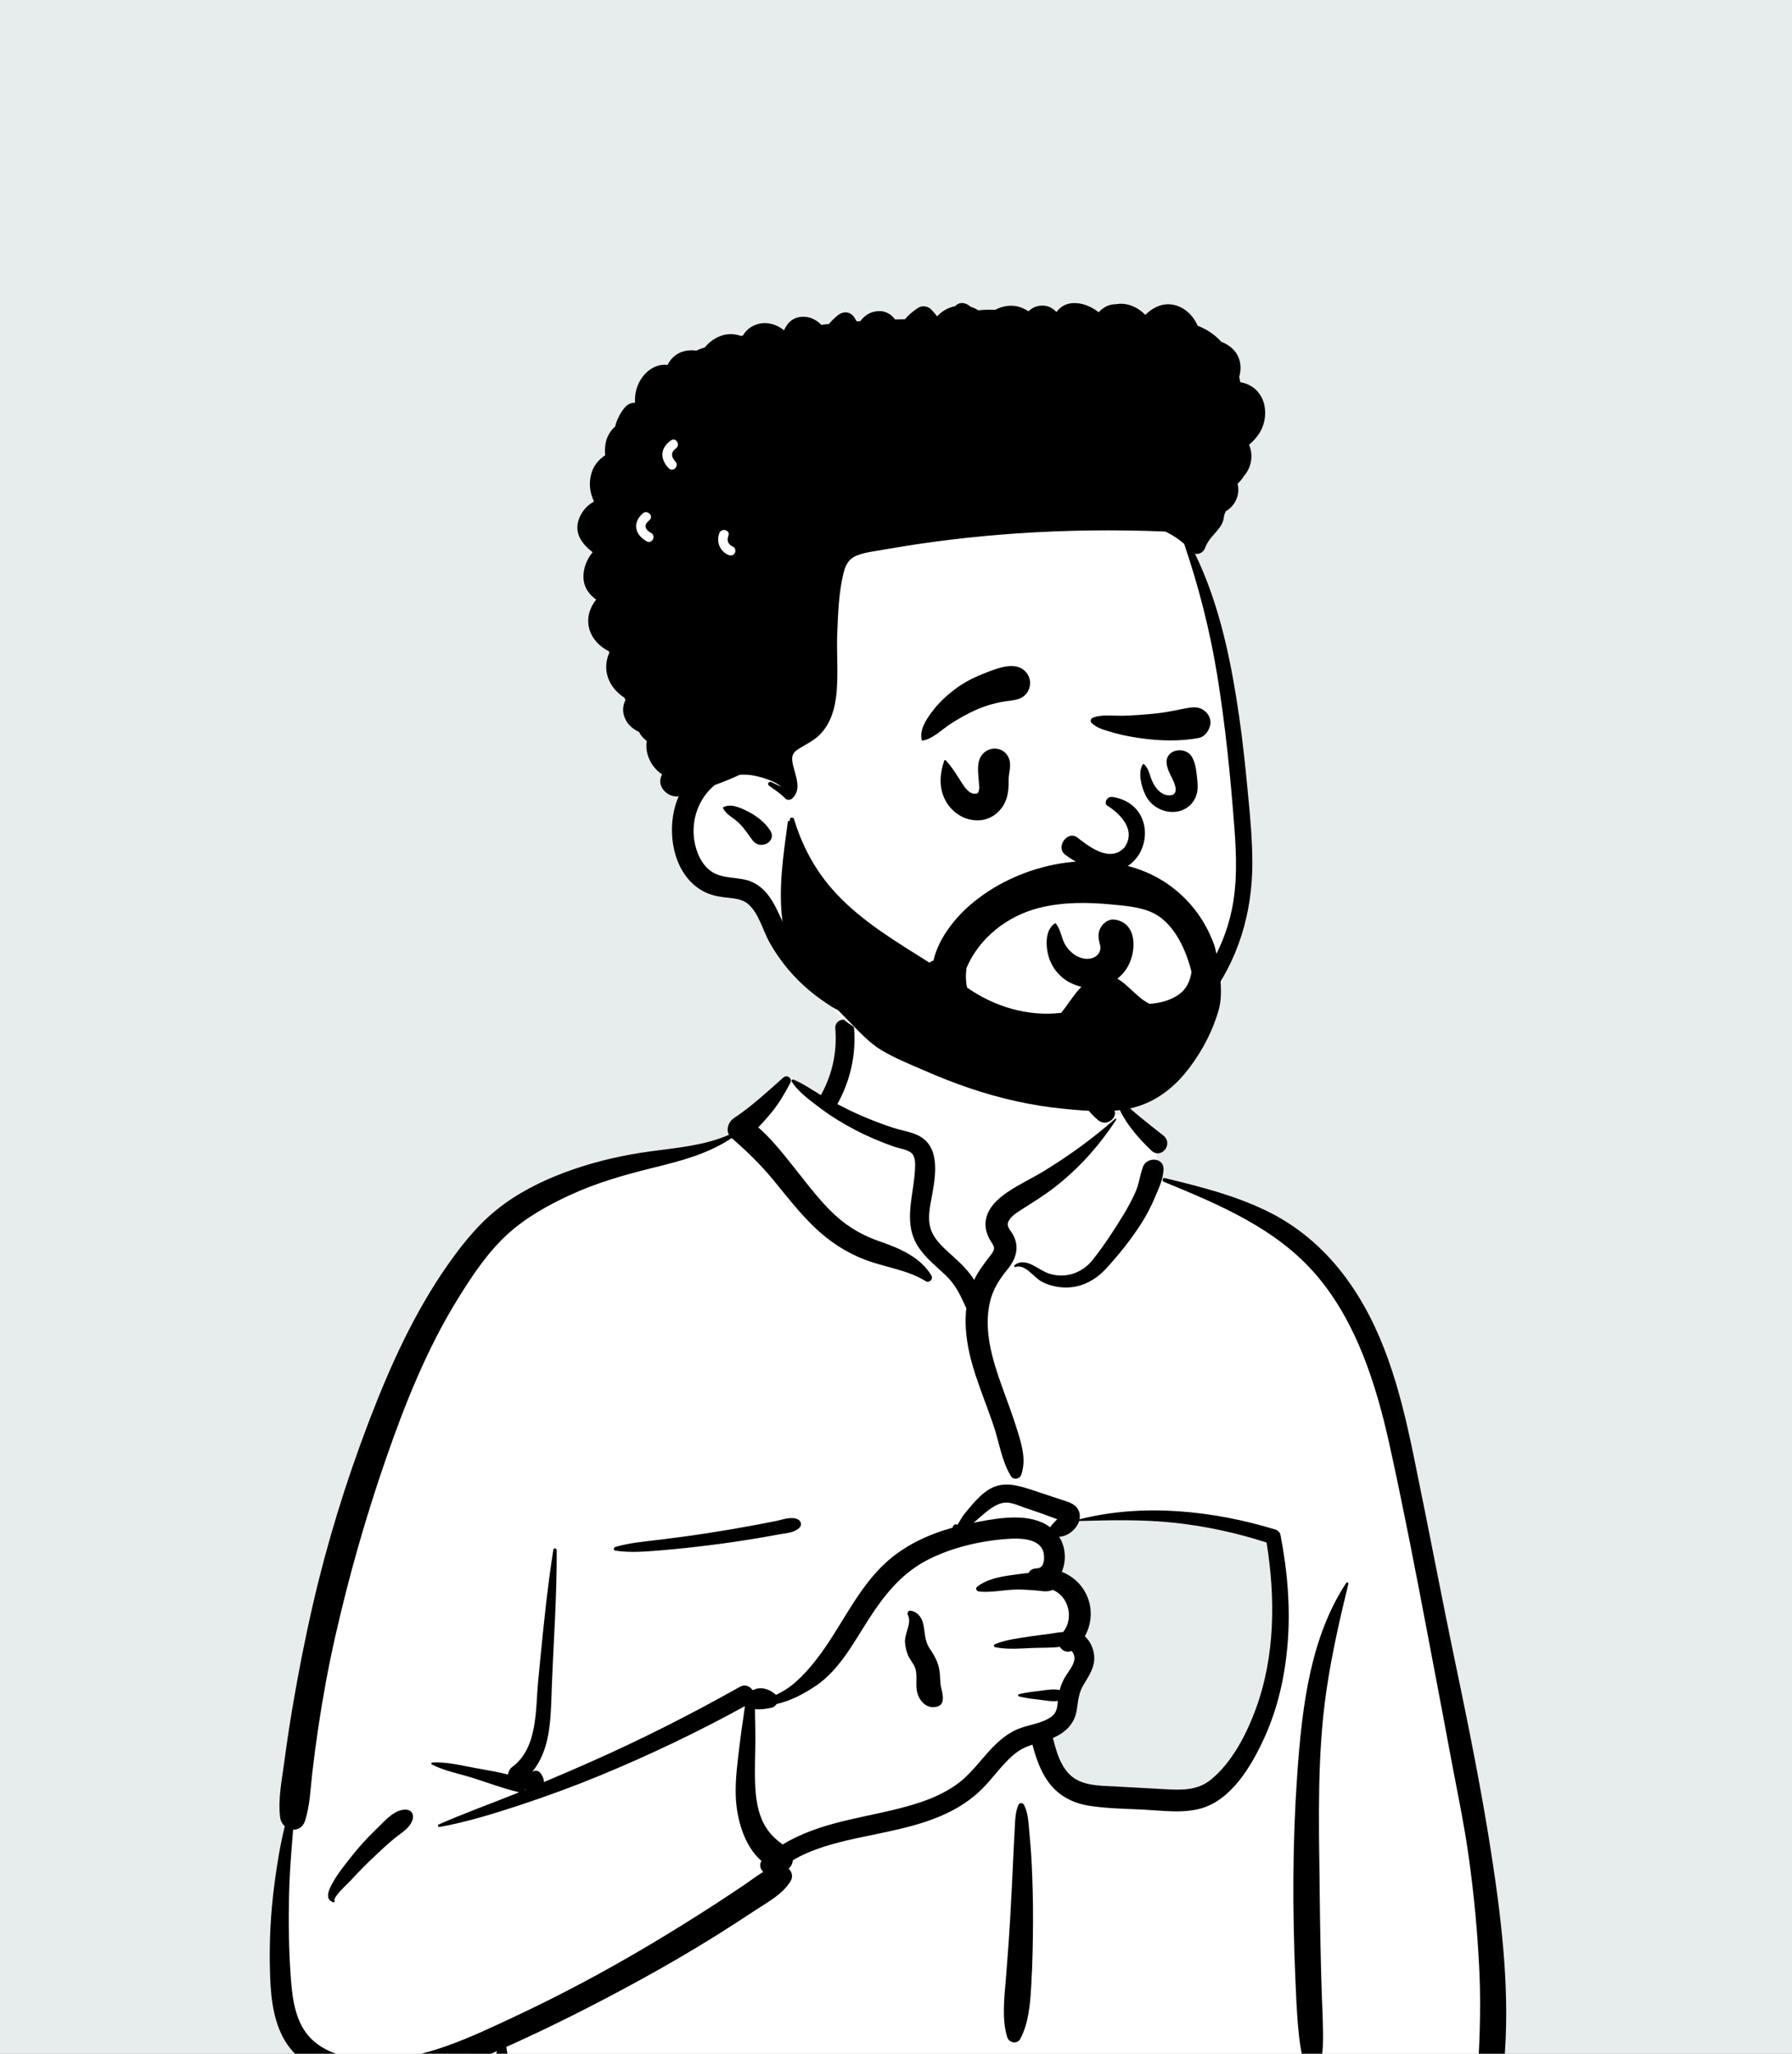 <svg width="240" height="275" viewBox="0 0 240 275" fill="none" xmlns="http://www.w3.org/2000/svg">
<rect x="0" y="0" width="240" height="275" fill="#808080" stroke="none"/>
<g clip-path="url(#clip0_81_20954)">
<rect width="240" height="275" fill="#E7ECED"/>
<path fill-rule="evenodd" clip-rule="evenodd" d="M114.34 135.723C119.555 131.751 132.648 129.964 138.214 133.789C143.712 137.631 144.311 143.843 146.873 149.557C149.29 148.417 153.281 150.05 153.982 152.294C154.851 153.352 154.89 156.325 155.49 157.747C181.569 161.9 185.528 182.24 188.667 205.332C192.82 228.764 202.247 252.145 198.155 276.257C198.688 277.029 199.108 277.78 199.497 278.671C200.429 280.256 199.229 282.501 197.35 282.414C194.918 282.2 192.51 281.908 190.067 281.817C183.294 281.582 176.514 281.61 169.739 281.696L168.815 281.708C134.667 282.133 100.521 282.971 66.372 283.194C65.133 283.195 64.526 282.084 64.692 280.987C65.025 278.78 65.334 276.571 65.656 274.363C57.579 276.497 48.992 277.034 40.938 274.587C40.375 274.013 42.251 274.324 42.549 274.237C35.136 269.17 37.35 258.495 38.006 250.807C42.089 224.462 43.529 195.313 59.304 172.832C66.128 163.658 76.134 156.394 87.631 154.76L87.95 154.716C91.311 154.267 95.058 154.123 97.997 152.294C101.303 149.653 102.712 144.775 106.19 144.73C107.338 144.715 108.9 146.168 110.581 147.155C110.707 144.984 111.876 143.152 112.134 141.469L112.155 141.325C112.425 139.363 112.056 137.598 114.34 135.723ZM170.387 206.028C163.058 200.935 144.125 203.494 143.692 203.779C142.738 204.407 142.327 204.463 141.811 205.278C141.301 205.346 140.792 205.416 140.283 205.488C139.263 205.822 140.019 207.077 141.198 206.629C140.489 209.688 142.575 211.864 143.406 214.888C143.676 215.87 143.416 217.636 143.406 218.64C143.487 219.919 144.901 221.43 144.665 222.714C143.827 227.276 139.281 231.727 141.198 236.152C142.467 238.652 146.286 239.926 148.825 240.776C154.086 242.795 163.251 240.7 166.308 236.152C167.938 233.727 169.827 227.609 170.799 225.711L171.014 222.701C171.546 215.218 172.018 207.162 170.387 206.028Z" fill="white"/>
<path fill-rule="evenodd" clip-rule="evenodd" d="M104.912 144.288C105.418 143.84 106.167 144.403 105.846 145.009C105.123 146.37 104.382 147.659 103.412 148.862C102.824 149.592 102.194 150.282 101.556 150.964C103.194 152.381 104.599 154.141 105.925 155.791C107.622 157.9 109.225 160.099 111.13 162.029C113.008 163.933 115.084 165.264 117.595 166.151L118.102 166.327C120.624 167.213 123.32 168.409 124.741 170.798C125.021 171.269 124.457 171.851 123.982 171.557C121.512 170.027 118.61 169.719 115.921 168.708C113.323 167.732 111.059 166.229 109.058 164.31C107.061 162.395 105.384 160.216 103.634 158.083C101.904 155.974 100.042 154.172 97.996 152.388C94.838 154.513 91.234 155.438 87.569 156.346L87.169 156.445C83.5 157.354 79.85 158.409 76.408 159.992C73.373 161.387 70.388 163.053 67.915 165.323C65.291 167.733 63.248 170.81 61.379 173.819C57.197 180.552 54.257 187.928 51.669 195.394C48.977 203.159 46.725 211.08 44.907 219.095C43.983 223.172 43.232 227.278 42.615 231.413C42.318 233.404 42.054 235.4 41.822 237.4C41.575 239.536 41.518 241.733 40.863 243.786C40.582 244.666 39.919 245.032 39.256 245L39.121 246.687C38.942 248.935 38.776 251.184 38.719 253.446C38.626 257.208 38.668 260.959 38.939 264.712L38.977 265.224C39.19 267.964 39.664 271.042 41.724 273.048C43.856 275.125 47.136 275.779 50.01 275.816C56.705 275.903 63.149 272.739 69.073 269.963C75.174 267.104 81.108 263.931 86.9 260.489C89.85 258.736 92.767 256.925 95.648 255.061C97.062 254.146 98.465 253.216 99.859 252.271C100.656 251.729 101.413 251.136 102.225 250.655C101.827 250.284 101.649 249.702 101.983 249.193C99.634 247.153 98.657 243.515 98.543 240.57C98.45 238.194 98.8 235.824 99.076 233.47C99.215 232.282 99.387 231.097 99.566 229.916C99.636 229.449 99.69 228.949 99.772 228.456C93.432 231.942 86.913 235.047 80.222 237.804C76.793 239.218 73.319 240.489 69.797 241.654L69.083 241.889C65.747 242.982 62.33 244.014 58.881 244.638C58.696 244.672 58.546 244.399 58.743 244.313C62.105 242.829 65.583 241.577 68.995 240.21L69.556 239.982V239.982C69.492 239.978 69.425 239.969 69.355 239.953C67.354 239.47 65.368 238.725 63.406 238.098C61.584 237.516 59.538 237.151 57.835 236.273C57.704 236.205 57.777 236.023 57.905 236.014C59.819 235.881 61.896 236.439 63.772 236.768L64.477 236.891C65.658 237.099 66.865 237.323 68.04 237.615C68.082 237.222 68.302 236.826 68.615 236.594C72.058 234.043 71.709 228.892 72.077 225.093L72.35 222.272C72.83 217.336 73.338 212.4 74.11 207.501C74.151 207.24 74.556 207.315 74.558 207.562C74.597 213.635 74.139 219.68 73.909 225.743L73.874 226.738C73.747 230.48 73.647 234.365 71.292 237.244C71.621 237.051 72.067 237.051 72.334 237.369C72.661 237.759 72.851 238.197 72.845 238.627C74.973 237.735 77.093 236.819 79.201 235.884C85.982 232.879 92.62 229.516 99.082 225.878C99.778 225.486 100.439 225.794 100.783 226.31L100.832 226.303C100.84 226.302 100.849 226.301 100.858 226.301L100.907 226.299C100.909 226.299 100.911 226.299 100.912 226.299C101.822 225.799 103.061 226.155 103.842 226.884C103.865 226.906 103.885 226.93 103.905 226.953C104.893 226.509 105.816 225.91 106.654 225.151C108.367 223.597 109.819 221.676 111.085 219.749C113.415 216.2 115.395 212.254 118.543 209.333C121.101 206.96 124.272 205.482 127.599 204.555C127.585 204.458 127.622 204.354 127.689 204.285C127.86 204.11 127.982 204.049 128.203 204.156C128.22 204.164 128.231 204.176 128.238 204.189L128.562 203.634C128.74 203.333 128.922 203.029 128.985 202.95C129.362 202.474 129.751 202.002 130.146 201.54C130.815 200.757 131.577 199.985 132.46 199.442C134.393 198.254 136.426 198.926 138.413 199.576C139.614 199.968 140.811 200.373 142.009 200.772L142.133 200.812C143.027 201.099 144.073 201.351 144.472 202.298C144.631 202.673 144.655 203.062 144.581 203.439C153.071 201.28 162.5 202.272 170.785 204.807C171.103 204.905 171.42 205.166 171.487 205.51C172.436 210.38 172.859 215.374 172.43 220.326C172.059 224.602 171.112 228.791 169.328 232.705L169.226 232.926C167.55 236.553 164.892 241.025 160.833 242.162C158.382 242.848 155.671 242.444 153.171 242.318C150.742 242.195 148.259 242.178 145.852 241.796C143.709 241.455 141.831 240.494 140.507 238.751C139.364 237.247 138.763 235.429 138.27 233.621C138.044 233.693 137.82 233.77 137.6 233.856C136.668 234.22 135.88 234.807 135.166 235.498C133.66 236.957 132.492 238.729 130.916 240.121C129.49 241.382 127.864 242.362 126.121 243.116C122.508 244.678 118.632 245.302 114.81 246.129L114.543 246.187C111.666 246.819 108.73 247.594 106.19 249.093C106.141 249.534 105.94 249.949 105.618 250.221C106.066 250.642 106.255 251.308 105.862 251.933C104.762 253.679 102.869 254.672 101.169 255.788L101.058 255.861C99.386 256.97 97.699 258.057 95.998 259.122C92.541 261.288 89.011 263.334 85.431 265.29C79.674 268.437 73.793 271.405 67.806 274.097C68.165 275.866 68.034 277.689 68.304 279.47L68.346 279.724C68.461 280.385 68.305 280.937 67.85 281.369L67.802 281.413L67.803 281.407L67.76 281.447L67.746 281.459L67.751 281.455C67.698 281.503 67.644 281.548 67.589 281.586L67.519 281.631V281.631C67.081 281.897 66.516 281.894 66.068 281.659L66.016 281.631L65.93 281.582C65.337 281.24 64.928 280.395 65.174 279.724C65.779 278.074 66.007 276.312 66.565 274.651L66.123 274.849V274.849L65.539 275.104C59.227 277.834 52.215 280.134 45.337 278.272C42.299 277.45 39.458 275.709 37.938 272.873C36.442 270.082 36.23 266.841 36.151 263.736C36.053 259.904 36.258 256.014 36.763 252.214C37.102 249.664 37.512 247.066 38.145 244.542C37.819 244.255 37.58 243.843 37.517 243.333C37.219 240.922 37.741 238.416 38.061 236.019C38.373 233.677 38.719 231.34 39.109 229.011C39.897 224.307 40.813 219.612 41.88 214.963C43.777 206.688 46.283 198.561 49.3 190.627L49.564 189.936C52.352 182.685 55.58 175.589 60.074 169.219C62.224 166.171 64.497 163.408 67.535 161.211C70.381 159.154 73.592 157.672 76.905 156.54C80.222 155.407 83.631 154.647 87.1 154.175C90.623 153.695 94.342 153.401 97.629 151.955C97.213 151.21 97.57 150.203 98.269 149.74C100.624 148.184 102.802 146.159 104.912 144.288ZM180.294 211.967C180.393 211.817 180.627 211.912 180.584 212.089C179.438 216.783 178.363 221.487 177.661 226.27C176.394 234.904 176.627 243.65 176.731 252.348L176.736 252.797C176.789 257.482 176.863 262.167 177.018 266.85C177.096 269.217 177.251 271.607 177.167 273.975C177.121 275.26 176.779 276.475 176.657 277.744C176.551 278.854 176.646 279.98 176.699 281.092C176.734 281.831 175.644 281.799 175.57 281.092L175.475 280.177C175.352 279.019 175.2 277.868 174.82 276.76C174.364 275.427 174.145 274.118 173.987 272.718C173.745 270.573 173.637 268.407 173.543 266.248L173.479 264.754C173.089 255.728 173.102 246.66 173.735 237.644L173.781 237C174.407 228.478 175.494 219.269 180.294 211.967ZM155.881 158.253C155.582 158.13 155.686 157.678 156.018 157.757L156.62 157.9C161.035 158.958 165.369 160.104 169.489 162.072C173.612 164.042 177.102 166.982 179.876 170.597C185.268 177.625 187.508 186.166 189.277 194.698C191.242 204.18 193.032 213.696 195.015 223.174L195.383 224.94C197.218 233.768 198.95 242.601 200.226 251.533L200.318 252.181C201.605 261.367 202.379 270.87 200.975 280.08C200.697 281.902 197.666 281.448 197.785 279.648C198.127 274.444 198.372 269.267 198.135 264.052C197.898 258.835 197.409 253.641 196.68 248.47C196.066 244.118 195.152 239.82 194.342 235.503L194.215 234.821C193.538 231.149 192.839 227.481 192.142 223.813L191.1 218.32C189.538 210.096 187.946 201.864 186.147 193.692L186.041 193.211C184.28 185.348 181.685 177.112 176.404 170.868C171.045 164.532 163.374 161.341 155.881 158.253ZM136.409 241.652C136.538 241.364 136.989 241.396 137.127 241.652C137.67 242.654 137.731 243.933 137.833 245.065L137.844 245.181C137.975 246.562 138.09 247.948 138.161 249.333C138.295 251.962 138.36 254.587 138.351 257.22C138.343 259.917 138.289 262.612 138.143 265.306L138.104 266.027C137.971 268.368 137.748 270.979 136.637 273.026C136.232 273.77 135.133 273.551 134.899 272.799C134.132 270.335 134.526 267.414 134.723 264.891L134.876 262.922C135.027 260.953 135.171 258.984 135.285 257.012C135.442 254.315 135.571 251.616 135.696 248.918C135.736 248.041 135.78 247.165 135.826 246.288L135.897 244.974C135.958 243.874 135.953 242.668 136.409 241.652ZM50.181 245.143L50.52 244.815C51.562 243.795 52.879 242.223 54.42 242.321C55.034 242.36 55.426 242.87 55.298 243.475C55.026 244.767 53.708 245.438 52.759 246.227C51.72 247.091 50.74 248.015 49.763 248.948C48.895 249.775 48.061 250.625 47.247 251.503L46.942 251.833C46.65 252.151 44.572 254.032 44.797 254.52L44.809 254.542C44.872 254.635 44.767 254.763 44.664 254.731C43.766 254.447 43.822 253.678 44.162 252.898C44.813 251.4 45.955 250.014 46.952 248.735C47.947 247.458 49.023 246.27 50.181 245.143V245.143ZM139.661 207.575C138.967 205.934 136.41 205.968 134.959 206.067C131.304 206.314 127.35 207.239 124.098 208.948C120.726 210.719 118.455 213.558 116.423 216.697L116.328 216.845C114.347 219.925 112.44 223.571 109.338 225.688C107.759 226.767 105.914 227.753 103.997 228.179C103.866 228.411 103.653 228.594 103.373 228.66L103.243 228.69C102.697 228.811 101.849 228.944 101.117 228.864C101.122 229.223 101.118 229.579 101.127 229.918C101.153 230.892 101.164 231.869 101.164 232.843C101.164 234.883 101.054 236.928 101.14 238.968C101.215 240.773 101.47 242.659 102.336 244.272C102.971 245.456 103.81 246.239 104.822 246.987C107.312 245.469 110.128 244.543 112.985 243.847C116.441 243.006 119.98 242.445 123.357 241.304C124.982 240.754 126.545 240.036 127.961 239.059C129.464 238.023 130.612 236.62 131.793 235.248L131.977 235.035C133.182 233.652 134.498 232.329 136.201 231.579C137.668 230.934 139.601 230.819 140.884 229.819C141.554 229.296 141.61 228.538 141.681 227.761C140.86 227.878 139.99 227.69 139.171 227.594L138.747 227.544C137.973 227.452 137.217 227.351 136.455 227.154C136.313 227.117 136.313 226.904 136.455 226.867C137.355 226.635 138.248 226.536 139.171 226.427L139.388 226.4C140.224 226.291 141.102 226.125 141.921 226.309C142.068 225.75 142.281 225.215 142.578 224.68C142.997 223.928 143.788 223.076 143.895 222.198C143.927 221.936 143.865 221.626 143.742 221.394L143.699 221.315C143.647 221.222 143.586 221.128 143.496 221.07C143.486 221.082 143.465 221.095 143.419 221.109C142.788 221.308 142.238 220.999 141.946 220.523C140.707 220.677 139.354 220.625 138.191 220.677L137.016 220.734C135.76 220.791 134.448 220.816 133.267 220.563C133.103 220.527 133.053 220.253 133.218 220.182C134.669 219.562 136.428 219.364 137.982 219.125C138.849 218.992 139.723 218.89 140.593 218.773C141.172 218.695 141.787 218.566 142.387 218.535C143.892 216.661 143.081 213.704 140.987 212.897C140.224 213.233 139.538 213.038 138.705 212.966C137.873 212.895 137.039 212.846 136.203 212.85C134.529 212.857 132.756 213.298 131.098 213.108C130.828 213.077 130.578 212.718 130.846 212.499C132.115 211.463 133.933 211.126 135.544 210.905L135.878 210.86C136.418 210.789 137.074 210.686 137.755 210.625C137.909 210.324 138.186 210.097 138.601 210.04C138.724 210.023 138.848 210.014 138.972 210.003L138.97 209.991V209.991C139.983 209.942 139.939 208.231 139.661 207.575ZM70.351 239.579C70.333 239.606 70.313 239.633 70.292 239.658L70.26 239.695L70.427 239.628L70.351 239.579V239.579ZM157.328 203.908C153.066 203.45 148.799 203.547 144.525 203.67C144.183 204.788 142.993 205.741 141.841 205.777C142.743 207.152 142.837 209.013 142.203 210.471C143.548 211.006 144.706 211.968 145.409 213.338C146.384 215.236 146.256 217.349 145.293 219.103C146.115 219.848 146.601 221.058 146.552 222.198C146.498 223.469 145.74 224.555 145.111 225.608C144.431 226.746 144.408 227.748 144.199 229.023C143.893 230.889 142.636 232.02 141.017 232.727L141.103 233.066C141.52 234.691 142.04 236.405 143.232 237.593C144.766 239.122 147.146 239.108 149.173 239.204L149.271 239.209C151.127 239.302 152.983 239.411 154.838 239.516L156.23 239.594C158.366 239.711 160.418 239.725 162.162 238.313C165.009 236.006 166.961 232.19 168.196 228.811C170.79 221.719 170.821 213.936 169.63 206.549C165.638 205.262 161.496 204.356 157.328 203.908ZM121.89 215.675L121.921 215.677C122.799 215.777 123.401 216.488 123.616 217.331C123.928 218.556 123.775 219.664 124.525 220.77C125.297 221.908 125.771 222.819 125.883 224.224C125.93 224.802 125.908 225.379 126.037 225.945L126.13 226.341C126.229 226.764 126.311 227.171 126.261 227.625C126.216 228.039 126.015 228.362 125.6 228.495C124.247 228.928 123.202 227.93 122.853 226.669C122.551 225.58 122.954 224.282 122.528 223.259C122.292 222.692 121.857 222.218 121.611 221.647C121.367 221.081 121.245 220.49 121.206 219.875C121.132 218.712 122.16 217.314 121.587 216.26C121.464 216.035 121.603 215.668 121.89 215.675ZM103.921 203.67C104.837 203.484 105.876 203.057 106.78 203.412C107.244 203.595 107.474 204.161 107.081 204.555C106.4 205.238 105.41 205.276 104.493 205.437L104.412 205.451C103.327 205.652 102.24 205.843 101.152 206.023C99.105 206.362 97.052 206.662 94.993 206.917C92.878 207.179 90.757 207.412 88.632 207.588L87.81 207.655C86.016 207.799 84.149 207.907 82.388 207.632C82.133 207.592 82.174 207.219 82.388 207.154C84.317 206.57 86.433 206.414 88.427 206.166C90.547 205.903 92.663 205.625 94.774 205.296C96.881 204.966 98.986 204.613 101.082 204.222C102.03 204.046 102.976 203.862 103.921 203.67ZM136.975 201.795C136.171 201.51 135.287 201.089 134.416 201.23C132.913 201.473 131.577 202.937 130.387 203.901L130.985 203.785C134.039 203.198 138.085 202.565 140.649 204.508C140.656 204.497 140.661 204.486 140.668 204.475C140.875 204.16 141.115 203.915 141.377 203.646C141.402 203.622 141.426 203.598 141.45 203.573L141.591 203.423L141.268 203.311C140.576 203.066 139.756 202.75 139.627 202.704L139.618 202.701C138.736 202.402 137.853 202.106 136.975 201.795ZM111.876 137.74C111.75 136.123 114.267 136.136 114.391 137.74C114.663 141.242 113.875 144.711 112.18 147.782C112.167 147.804 112.154 147.824 112.14 147.845C113.201 148.397 114.274 148.927 115.37 149.4C116.773 150.006 118.202 150.557 119.656 151.025C120.972 151.449 122.593 151.616 123.699 152.497C126.032 154.356 125.156 158.212 124.707 160.712L124.637 161.106C124.413 162.392 124.252 163.712 124.794 164.947C125.373 166.265 126.543 167.243 127.588 168.187L127.799 168.378C128.724 169.221 129.781 170.246 130.459 171.389C131.079 170.108 131.923 169.061 132.816 167.882C133.453 167.041 133 166.763 132.542 165.942C132.102 165.151 131.887 164.308 132.024 163.405C132.278 161.739 133.61 160.536 134.935 159.631C136.5 158.564 138.246 157.773 139.864 156.78C143.188 154.739 146.425 152.406 149.342 149.815C149.422 149.744 149.562 149.838 149.497 149.935C147.193 153.441 144.492 156.47 141.172 159.042C139.826 160.084 138.411 160.949 136.988 161.858L136.578 162.121C136.007 162.491 135.294 162.987 135.035 163.617C134.775 164.251 135.33 164.73 135.628 165.256C136.576 166.924 136.119 168.481 134.995 169.896L134.943 169.961C133.826 171.338 132.98 172.618 132.575 174.377C131.705 178.156 132.917 182.091 134.185 185.638L134.235 185.778C134.921 187.69 135.65 189.588 136.246 191.53L136.41 192.067C136.95 193.855 137.392 195.617 136.786 197.455C136.58 198.08 135.728 198.228 135.374 197.639C134.126 195.565 133.815 193.069 133.032 190.789C132.27 188.566 131.394 186.384 130.657 184.152C129.709 181.279 129.074 178.186 129.418 175.172C129.408 175.154 129.397 175.138 129.389 175.119L129.147 174.591C128.489 173.16 127.853 171.911 126.655 170.77C125.406 169.58 124.05 168.527 123.068 167.087C120.933 163.959 122.253 160.479 122.511 157.059L122.54 156.639C122.587 155.929 122.613 154.964 122.149 154.472C121.628 153.919 120.404 153.778 119.712 153.533C117.924 152.9 116.161 152.162 114.482 151.276C112.884 150.433 111.336 149.501 109.895 148.41L109.165 147.86C108.012 146.99 106.817 146.04 106.044 144.855C105.955 144.719 106.107 144.499 106.268 144.564C107.558 145.088 108.736 145.921 109.942 146.645C109.961 146.601 109.983 146.556 110.008 146.512C111.5 143.809 112.114 140.814 111.876 137.74ZM153.07 156.258C153.583 154.848 155.925 154.957 155.832 156.632C155.76 157.919 155.214 159.08 154.715 160.248L154.661 160.373C154.146 161.59 153.551 162.733 152.838 163.849C151.477 165.981 149.883 167.96 148.18 169.828C146.636 171.521 144.609 172.557 142.274 172.385C141.29 172.312 140.297 172.062 139.435 171.57C138.411 170.986 137.299 169.232 135.992 169.657C135.866 169.698 135.748 169.513 135.857 169.425C137.365 168.21 139.077 170.094 140.521 170.548C142.697 171.232 144.93 170.476 146.331 168.716C147.793 166.879 149.139 164.822 150.367 162.821C150.992 161.805 151.561 160.751 152.053 159.665C152.549 158.568 152.662 157.376 153.07 156.258ZM149.562 147.584C149.499 147.389 149.741 147.204 149.911 147.315C150.903 147.96 151.761 148.813 152.675 149.561C153.69 150.39 154.711 151.203 155.749 152.003C157.261 153.169 155.507 155.316 154.176 154.042C152.354 152.299 150.358 150.02 149.562 147.584ZM144.121 140.761C144.524 139.208 146.905 139.849 146.558 141.384L146.547 141.43C145.889 143.966 146.825 146.547 148.824 148.191L148.897 148.251C150.162 149.263 148.37 151.032 147.119 150.03C144.386 147.842 143.249 144.125 144.121 140.761Z" fill="black"/>
<path fill-rule="evenodd" clip-rule="evenodd" d="M164.804 91.317C164.02 85.057 161.557 78.41 158.966 72.573C153.141 60.234 139.804 58.535 127.848 55.99C116.05 54.272 103.557 52.721 91.937 56.149C85.404 57.75 82.853 65.533 83.883 71.675C84.472 75.502 86.213 79.125 87.698 82.672C90.65 89.956 92.523 97.755 92.526 105.642C92.323 110.796 91.596 116.678 97.517 118.861C103.15 121.664 103.626 129.262 110.681 133.572C113.533 139.353 121.304 139.861 126.896 141.202C130.431 141.879 134.005 142.377 137.59 142.699C147.969 144.029 156.271 141.021 161.704 131.772C165.34 126.143 168.047 119.643 167.379 112.821C166.712 105.637 165.603 98.491 164.804 91.317Z" fill="white"/>
<path fill-rule="evenodd" clip-rule="evenodd" d="M127.938 40.993C128.53 40.322 129.443 40.552 129.997 41.083C130.357 41.189 130.707 41.347 131.037 41.557C131.783 41.461 132.564 41.461 133.296 41.488C133.473 41.388 133.664 41.3 133.871 41.224C135.349 40.683 136.659 40.958 137.739 41.682C138.26 41.189 138.916 40.88 139.755 40.927C140.504 40.969 141.038 41.321 141.495 41.786C141.951 41.128 142.689 40.658 143.607 40.593C144.891 40.502 146.125 41.017 147.148 41.814C147.744 41.13 148.557 40.737 149.462 40.733C150.058 40.625 150.687 40.668 151.255 40.839C152.08 41.089 152.804 41.556 153.381 42.161C154.293 41.287 155.41 40.658 156.698 40.75C158.365 40.87 159.747 42.097 160.389 43.606C161.517 44.058 162.559 44.703 163.429 45.622C163.475 45.67 163.52 45.721 163.566 45.772C164.035 45.945 164.477 46.19 164.866 46.514C166.097 47.539 166.372 49.023 165.964 50.476C166.021 50.709 166.07 50.946 166.114 51.182C167.268 51.358 168.316 52.024 168.911 53.108C169.727 54.596 169.566 56.557 168.683 57.977C168.304 58.588 167.822 59.103 167.28 59.553C167.892 60.944 167.599 62.604 166.612 63.728C166.372 64.116 166.076 64.466 165.744 64.783C166.111 66.221 165.459 67.704 164.157 68.473L164.046 68.751C164.027 68.798 164.008 68.844 163.989 68.889C163.974 68.949 163.957 69.006 163.939 69.064C163.908 69.574 163.74 70.075 163.407 70.546C162.724 71.513 161.878 72.143 161.43 73.272L161.385 73.391C161.192 73.925 160.569 74.302 160.038 74.137C162.985 80.19 164.53 86.925 165.59 93.526C166.119 96.819 166.527 100.124 166.858 103.441L167.183 106.744C167.468 109.68 167.722 112.626 167.724 115.572C167.728 122.236 165.823 128.646 161.733 133.949C157.864 138.962 152.39 142.596 146.206 144.026C139.822 145.502 132.333 144.92 126.607 141.543C124.919 140.55 126.398 138.161 128.116 138.961C131.367 140.474 134.671 141.598 138.275 141.85C141.789 142.097 145.311 141.657 148.642 140.507C154.154 138.603 158.844 134.615 161.859 129.648C163.344 127.201 164.42 124.544 164.992 121.737C165.705 118.239 165.598 114.623 165.336 111.08L165.318 110.838C164.8 104.011 164.118 97.142 163.015 90.384C162.04 84.407 160.541 78.551 158.595 72.825C157.833 72.154 156.98 71.599 156.068 71.177C149.386 70.897 142.692 70.979 136.019 71.44C130.328 71.836 124.664 72.506 119.044 73.482L118.442 73.588C117.197 73.809 115.816 73.936 114.643 74.437C113.637 74.868 113.23 75.697 112.976 76.716C112.338 79.292 112.241 82.112 112.133 84.753C112.028 87.336 112.266 89.94 112.059 92.514C111.884 94.668 111.333 96.872 109.737 98.43C108.903 99.246 107.876 99.691 106.913 100.311C106.29 100.71 106.025 101.122 106.106 101.862C106.279 103.481 107.583 105.52 106.118 106.907C105.861 107.15 105.415 107.182 105.161 106.907C104.557 106.25 103.723 105.749 103.006 105.218C102.706 104.999 102.956 104.572 103.296 104.724C103.744 104.925 104.2 105.161 104.667 105.368C103.636 104.519 102.17 104.102 100.949 103.855C100.334 103.732 99.688 103.696 99.047 103.754C98.574 103.98 98.09 104.189 97.606 104.394C96.992 104.652 96.371 104.886 95.745 105.109C93.576 106.877 92.54 109.754 92.992 112.567C93.24 114.12 93.956 115.809 95.306 116.716C96.905 117.79 99.047 117.329 100.775 118.126C102.394 118.871 103.378 120.379 104.116 121.938L104.423 122.588C105.107 124.026 105.811 125.425 106.746 126.734C107.828 128.249 109.152 129.61 110.597 130.779C111.298 131.345 112.046 131.854 112.818 132.317L113.029 132.442C113.811 132.901 114.371 133.338 114.423 134.308C114.44 134.647 114.227 134.955 113.952 135.131C112.769 135.881 111.592 134.943 110.608 134.287C109.545 133.581 108.529 132.787 107.589 131.92C105.802 130.276 104.255 128.323 103.066 126.203C102.159 124.589 101.644 122.317 100.211 121.065C99.337 120.302 98.101 120.296 97.009 120.156C95.992 120.026 95.031 119.814 94.127 119.313C90.449 117.27 89.409 112.322 90.282 108.499C90.43 107.854 90.637 107.226 90.892 106.622C89.523 106.85 87.985 105.434 88.541 104.005C88.583 103.897 88.632 103.796 88.678 103.692C87.776 103.098 87.064 102.198 86.726 101.021C86.553 100.412 86.528 99.797 86.618 99.203C86.181 98.91 85.82 98.506 85.588 98.009C84.861 97.673 84.216 97.17 83.832 96.452C83.299 95.46 83.367 94.547 83.773 93.725C83.716 93.622 83.661 93.516 83.608 93.408C82.118 92.463 81.079 90.836 81.197 89.031C81.235 88.433 81.383 87.894 81.611 87.408C81.592 87.347 81.573 87.283 81.556 87.222C80.31 86.588 79.279 85.546 78.911 84.155C78.544 82.756 78.977 81.361 79.843 80.287C78.576 79.36 77.813 78.064 78.275 76.105C78.463 75.308 78.842 74.583 79.353 73.972C79.351 73.953 79.347 73.934 79.342 73.915L79.224 73.823C77.659 72.588 76.759 71.013 77.72 69.077C78.151 68.207 78.766 67.6 79.488 67.201L79.524 67.086V67.086C79.007 65.977 78.831 64.745 79.188 63.449C79.48 62.382 80.171 61.532 81.054 60.968C80.995 60.49 81.003 59.981 81.098 59.429C81.257 58.497 81.719 57.684 82.395 57.107C82.421 56.984 82.452 56.864 82.488 56.743C82.716 56.005 83.143 55.205 83.638 54.61C84.045 54.118 84.501 53.938 85.059 53.919C85.025 53.465 85.049 53.004 85.142 52.537C85.427 51.096 86.344 49.741 87.702 49.126C88.26 48.874 88.847 48.801 89.413 48.862C89.895 47.847 90.835 47.112 91.991 46.953C92.441 46.89 92.859 46.894 93.244 46.951C93.461 46.85 93.688 46.759 93.924 46.676C94.08 46.621 94.239 46.571 94.397 46.52C94.932 45.856 95.635 45.326 96.457 45.007C97.406 44.637 98.371 44.675 99.227 44.986L99.499 44.928V44.928C99.926 44.189 100.606 43.616 101.652 43.356C102.84 43.062 104.059 43.472 104.992 44.218C104.997 44.218 105.001 44.218 105.007 44.216C105.495 43.123 106.33 42.363 107.73 42.416C108.603 42.449 109.391 42.883 109.999 43.5C110.337 43.457 110.675 43.419 111.016 43.382C111.375 42.961 111.774 42.568 112.216 42.215C112.938 41.636 113.878 41.682 114.411 42.498C114.527 42.675 114.635 42.855 114.742 43.035L115.23 43.001V43.001C115.805 42.225 116.589 41.701 117.662 41.659C118.647 41.619 119.348 42.101 119.883 42.775C120.318 42.764 120.755 42.756 121.192 42.749C121.702 42.16 122.302 41.64 122.986 41.209C123.51 40.879 124.283 40.991 124.708 41.431C124.995 41.73 125.262 42.042 125.51 42.364C126.15 41.647 127.014 41.174 127.938 40.993ZM96.844 108.108C97.83 107.545 99.157 108.154 100.112 108.632C101.276 109.213 102.432 110.09 103.144 111.189C104.114 112.685 101.834 113.894 100.814 112.552C100.186 111.726 99.685 110.893 98.925 110.17C98.23 109.507 97.222 109.063 96.823 108.188C96.808 108.158 96.812 108.124 96.844 108.108ZM97.537 71.787L97.556 71.734C97.837 70.966 96.612 70.635 96.334 71.397C95.912 72.551 96.398 73.806 97.538 74.304C97.854 74.442 98.215 74.394 98.405 74.077C98.565 73.809 98.491 73.346 98.177 73.209C97.536 72.929 97.322 72.434 97.537 71.787V71.787ZM86.987 69.64C87.6 69.099 86.701 68.204 86.091 68.743C85.522 69.246 85.1 69.928 85.209 70.714C85.321 71.514 85.924 72.079 86.584 72.478C87.284 72.901 87.922 71.805 87.224 71.383L87.146 71.335C86.853 71.153 86.51 70.903 86.46 70.545C86.408 70.164 86.73 69.867 86.987 69.64ZM90.468 60.093L90.511 60.061C91.169 59.591 90.537 58.49 89.871 58.966C89.261 59.402 88.771 59.968 88.719 60.749C88.669 61.508 89.055 62.167 89.56 62.701C90.122 63.295 91.017 62.397 90.457 61.804C89.91 61.226 89.804 60.596 90.468 60.093V60.093Z" fill="black"/>
<path fill-rule="evenodd" clip-rule="evenodd" d="M147.453 124.137C147.777 123.573 148.523 123.051 149.206 123.131C152.265 123.49 152.259 127.2 151.078 129.366C150.031 131.287 147.863 132.414 145.694 132.249C143.415 132.076 141.473 130.736 140.619 128.603C140.054 127.192 139.793 124.588 141.296 123.64C141.324 123.622 141.37 123.627 141.392 123.652C142.113 124.491 142.141 125.751 142.772 126.684C143.359 127.553 144.271 128.27 145.339 128.381C146.137 128.464 146.944 128.176 147.256 127.46C147.425 127.072 147.406 126.862 147.342 126.595L147.285 126.363C147.085 125.551 146.995 124.933 147.453 124.137ZM148.27 107.866C149.866 108.836 152.296 111.098 150.58 113.504C148.56 115.624 145.651 113.193 144.218 112.093C142.889 111.241 141.396 113.433 142.629 114.428C152.986 122.099 157.189 108.12 149.077 106.726C148.184 106.572 147.852 107.566 148.27 107.866ZM131.423 101.214C132.402 99.744 134.637 99.961 135.177 101.705C135.469 102.65 135.065 103.499 135.086 104.442C135.104 105.239 135.052 106.127 134.807 106.899C134.251 108.659 132.668 109.902 130.796 109.851C128.93 109.8 127.287 108.618 126.505 106.954C125.721 105.284 125.887 103.555 126.46 101.857C126.487 101.775 126.594 101.736 126.658 101.804C127.335 102.524 127.831 103.283 128.343 104.089L128.869 104.915C129.27 105.537 129.854 106.331 130.603 106.281L130.716 106.27C130.924 106.252 130.892 106.293 131.053 106.009C131.127 105.878 131.114 105.634 131.15 105.479L131.162 105.426V105.426L131.155 105.398C131.139 105.323 131.124 105.181 131.111 104.935L131.108 104.881C131.054 103.732 130.729 102.255 131.423 101.214ZM156.245 102.193C156.07 100.313 158.711 99.895 159.59 101.286C160.048 102.012 160.181 102.923 160.282 103.786L160.33 104.196C160.434 105.082 160.475 106.005 160.09 106.832C159.484 108.134 158.167 108.823 156.745 108.714C155.388 108.609 154.149 107.822 153.496 106.627C152.914 105.56 152.336 103.478 153.043 102.366C153.085 102.298 153.171 102.29 153.229 102.342C153.897 102.935 154.006 104.017 154.403 104.79C154.813 105.587 155.434 106.364 156.376 106.485C157.277 106.601 157.621 106.109 157.391 105.25C157.095 104.141 156.357 103.386 156.245 102.193ZM132.137 90.039L132.569 89.873C134.049 89.314 136.081 88.667 137.285 89.871C138.027 90.614 138.168 91.707 137.638 92.614C136.996 93.711 135.845 93.738 134.733 93.9C133.468 94.084 132.181 94.433 131.004 94.932C129.677 95.493 128.446 96.193 127.24 96.975C126.094 97.718 124.951 98.932 123.579 99.161C123.523 99.17 123.46 99.146 123.445 99.085C123.133 97.743 123.999 96.422 124.772 95.375C125.707 94.107 126.84 93.067 128.107 92.134C129.329 91.233 130.725 90.582 132.137 90.039ZM159.024 94.81L159.156 94.787C160.054 94.638 160.867 94.672 161.544 95.383C162.06 95.926 162.259 96.629 162.013 97.346C161.786 98.008 161.278 98.68 160.541 98.819C158.052 99.287 155.296 99.21 152.795 98.855C151.651 98.693 150.496 98.494 149.382 98.181L148.869 98.032C147.938 97.766 146.873 97.489 146.197 96.804C145.954 96.558 146.094 96.206 146.385 96.092C147.564 95.63 149.181 95.876 150.438 95.84C151.901 95.798 153.366 95.688 154.822 95.537C156.245 95.389 157.621 95.068 159.024 94.81Z" fill="black"/>
<path fill-rule="evenodd" clip-rule="evenodd" d="M129.449 129.598C131.159 125.59 134.892 122.644 139.191 121.566C142.347 120.777 145.66 120.803 148.877 121.116C150.563 121.279 152.371 121.412 153.96 122.038C155.316 122.573 156.422 123.585 157.253 124.772C158.243 126.179 158.916 127.789 159.388 129.439C159.456 129.674 159.519 129.91 159.578 130.148C159.372 131.393 158.936 132.453 157.783 133.235C156.658 134 155.316 134.313 153.978 134.424C153.846 134.361 153.719 134.296 153.603 134.229C151.518 133.035 150.05 130.213 147.419 130.595C145.07 130.936 143.524 133.893 142.127 135.626C137.644 136.149 133.163 134.801 129.515 132.236C129.33 131.359 129.319 130.473 129.449 129.598M162.625 126.557C162.266 125.551 161.814 124.575 161.279 123.657C159.509 120.619 156.791 118.198 153.565 116.814C145.934 113.546 136.059 115.85 129.897 121.211C127.791 123.044 125.663 125.737 125.019 128.634C124.827 128.672 124.645 128.772 124.496 128.913C120.043 126.108 115.458 123.41 111.87 119.523C109.264 116.698 107.452 113.355 106.342 109.682C106.251 109.38 105.764 109.424 105.779 109.759C105.783 109.837 105.787 109.915 105.791 109.993C105.745 109.849 105.525 109.923 105.508 110.063C104.911 114.525 104.164 119.256 104.852 123.741C105.264 126.418 106.479 128.377 108.104 130.493C109.844 132.761 111.815 134.87 113.83 136.893C115.108 138.177 116.444 139.658 118.009 140.6C119.83 141.694 121.896 142.525 123.839 143.369C125.816 144.23 127.822 145.026 129.867 145.716C133.954 147.099 138.178 148.056 142.476 148.475C145.917 148.809 149.85 149.173 153.147 147.878C155.675 146.886 157.715 145.092 159.333 142.933C161.095 140.583 162.488 137.905 163.258 135.082C164.058 132.149 162.793 127.03 162.625 126.557" fill="black"/>
</g>
<defs>
<clipPath id="clip0_81_20954">
<rect width="240" height="275" fill="white"/>
</clipPath>
</defs>
</svg>
